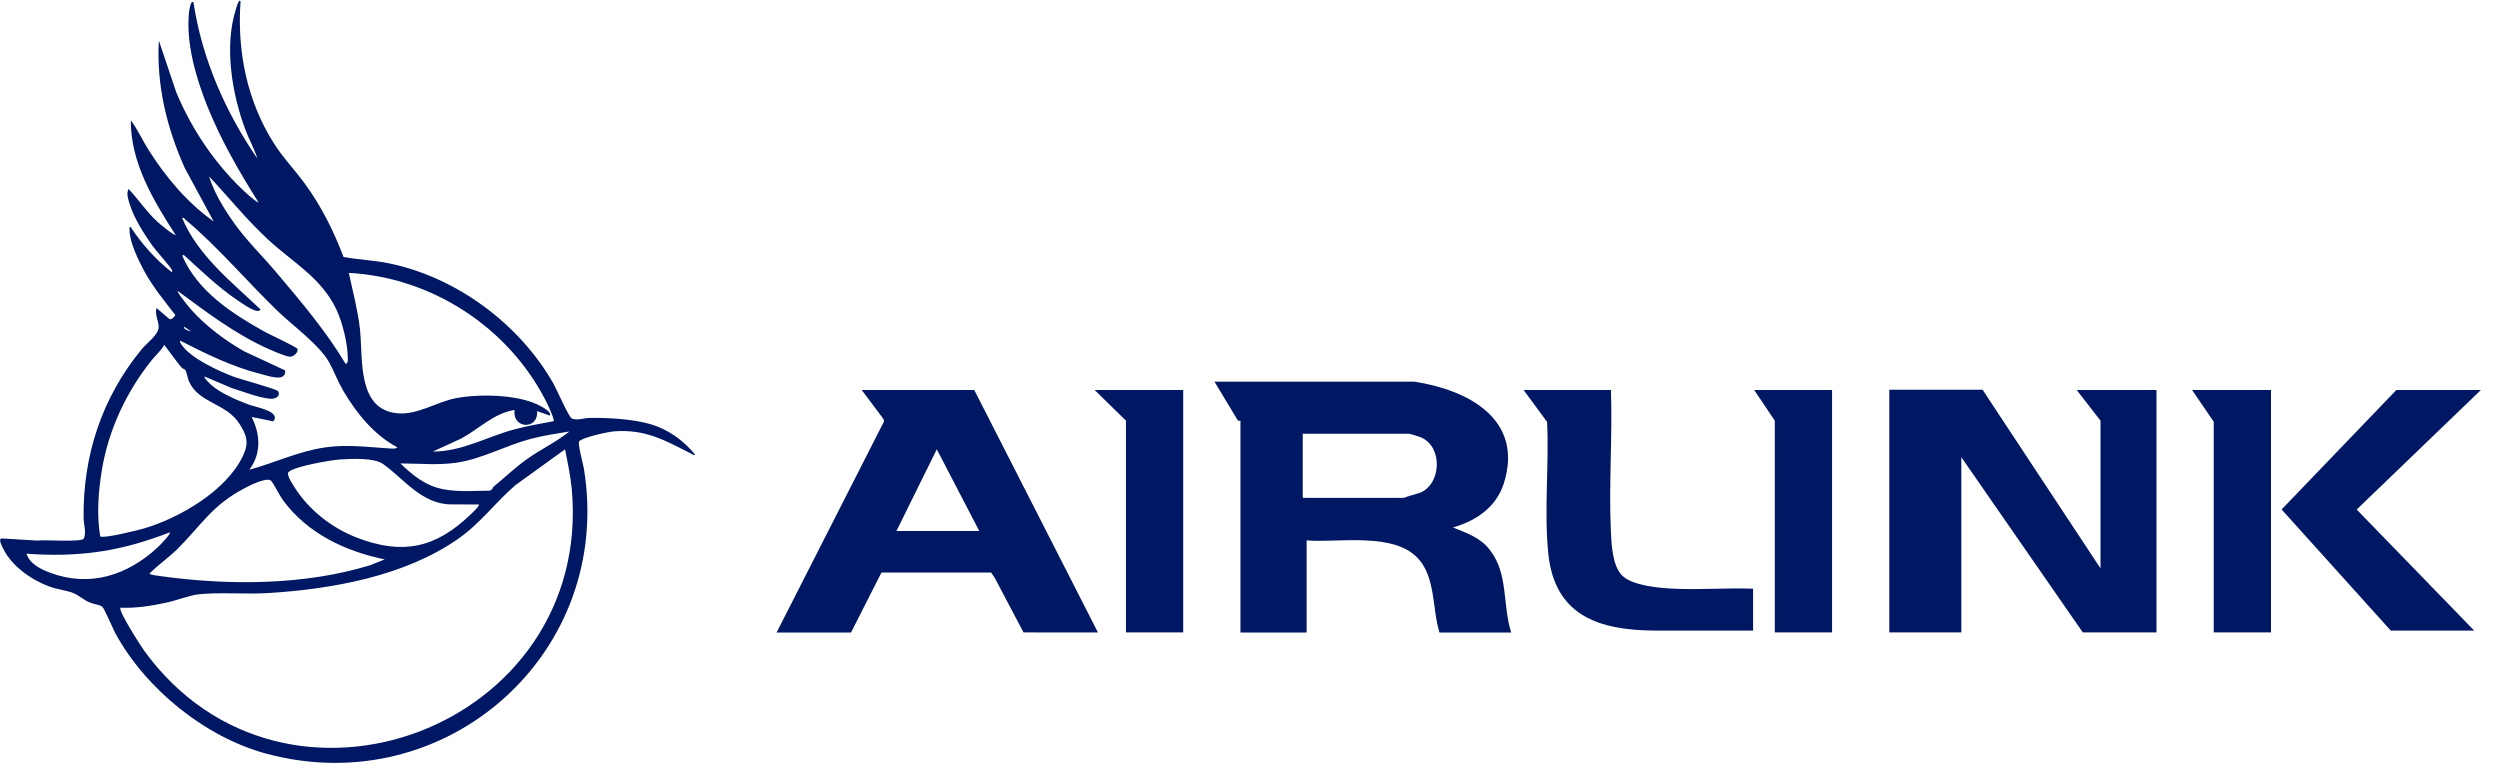 ﻿<?xml version="1.0" encoding="utf-8"?>
<svg version="1.1" xmlns:xlink="http://www.w3.org/1999/xlink" width="131px" height="41px" xmlns="http://www.w3.org/2000/svg">
  <defs>
    <pattern id="BGPattern" patternUnits="userSpaceOnUse" alignment="0 0" imageRepeat="None" />
    <mask fill="white" id="Clip178">
      <path d="M 8.324 2.126  L 9.234 4.83  C 10.079 6.861  11.379 8.757  13.017 10.222  C 13.078 10.274  13.507 10.643  13.546 10.604  C 12.541 9.009  11.583 7.352  10.877 5.6  C 10.274 4.091  9.733 2.265  9.906 0.626  C 9.91 0.57  9.997 -0.043  10.14 0.126  C 10.578 3.07  11.817 5.874  13.485 8.309  C 13.325 7.783  13.048 7.304  12.857 6.791  C 12.151 4.913  11.735 2.387  12.372 0.448  C 12.389 0.396  12.502 -0.065  12.606 0.065  C 12.415 2.674  12.944 5.291  14.348 7.504  C 14.833 8.274  15.431 8.883  15.955 9.6  C 16.831 10.787  17.476 12.087  18.001 13.465  C 18.772 13.609  19.565 13.635  20.345 13.791  C 23.898 14.509  27.222 16.965  29.007 20.113  C 29.172 20.404  29.8 21.852  29.961 21.926  C 30.238 22.052  30.593 21.904  30.871 21.9  C 31.841 21.883  33.133 21.952  34.069 22.222  C 35.005 22.491  35.811 23.074  36.417 23.813  C 36.374 23.896  36.274 23.8  36.222 23.774  C 34.844 23.074  33.817 22.474  32.166 22.604  C 31.88 22.626  30.472 22.926  30.346 23.135  C 30.264 23.265  30.55 24.287  30.593 24.539  C 32.184 34.209  23.391 42.013  13.984 39.5  C 10.773 38.643  7.657 36.122  6.058 33.209  C 5.924 32.961  5.473 31.887  5.356 31.791  C 5.226 31.687  4.888 31.652  4.697 31.57  C 4.394 31.439  4.091 31.174  3.839 31.074  C 3.484 30.935  2.994 30.883  2.591 30.735  C 1.655 30.396  0.611 29.665  0.169 28.752  C 0.104 28.622  -0.1 28.265  0.078 28.213  L 1.946 28.326  C 2.305 28.27  4.247 28.426  4.39 28.226  C 4.537 27.883  4.39 27.504  4.381 27.178  C 4.333 23.874  5.343 20.822  7.436 18.287  C 7.692 17.978  8.329 17.53  8.316 17.113  C 8.307 16.83  8.108 16.47  8.199 16.139  L 8.883 16.722  C 9.013 16.757  9.122 16.609  9.191 16.513  C 8.61 15.761  7.999 15.022  7.544 14.178  C 7.258 13.648  6.769 12.639  6.79 12.048  C 6.79 11.983  6.751 11.887  6.847 11.9  C 7.436 12.787  8.151 13.596  8.987 14.252  C 9.031 14.261  9.026 14.191  9.018 14.165  C 8.935 13.965  8.199 13.174  7.999 12.891  C 7.557 12.274  7.037 11.457  6.808 10.73  C 6.721 10.457  6.608 10.174  6.734 9.896  C 7.254 10.448  7.67 11.087  8.229 11.604  C 8.324 11.696  9.13 12.37  9.2 12.309  C 8.043 10.513  6.838 8.522  6.855 6.304  C 7.219 6.791  7.466 7.352  7.791 7.865  C 8.697 9.296  9.811 10.626  11.197 11.604  L 9.681 8.8  C 8.74 6.7  8.19 4.448  8.324 2.126  Z M 29.961 25.635  C 29.896 24.935  29.744 24.235  29.61 23.543  L 26.997 25.43  C 25.918 26.365  25.181 27.417  23.994 28.243  C 21.194 30.196  17.385 30.874  14.027 31.078  C 12.866 31.148  11.501 31.022  10.396 31.143  C 9.902 31.2  9.239 31.47  8.719 31.578  C 7.93 31.748  7.128 31.878  6.314 31.843  C 6.175 31.978  7.38 33.857  7.557 34.1  C 14.915 44.23  31.083 38.109  29.961 25.635  Z M 51.935 30  L 46.189 30  L 44.594 33.143  L 40.694 33.143  L 46.319 22.091  L 46.297 21.961  L 45.153 20.435  L 51.051 20.435  L 57.534 33.143  L 53.634 33.139  L 52.13 30.291  L 51.935 30  Z M 74.113 20  C 76.977 20.435  79.842 22  78.806 25.313  C 78.416 26.565  77.35 27.296  76.137 27.639  C 76.882 27.948  77.554 28.152  78.069 28.817  C 79.053 30.083  78.719 31.683  79.187 33.143  L 75.43 33.143  C 74.997 31.757  75.283 29.935  73.983 28.974  C 72.592 27.948  69.918 28.443  68.467 28.317  L 68.467 33.143  L 65 33.143  L 65 22.048  L 64.87 22.043  L 63.639 20  L 74.113 20  Z M 110.067 22.043  L 108.819 20.435  L 113 20.435  L 113 33.139  L 109.139 33.139  L 102.774 23.957  L 102.774 33.139  L 99 33.139  L 99 20.422  L 103.887 20.422  L 110.067 29.783  L 110.067 22.043  Z M 87.724 30.848  C 89.085 30.913  90.497 30.796  91.862 30.848  L 91.862 33.043  L 86.727 33.043  C 83.798 33.026  81.458 32.278  81.129 28.991  C 80.903 26.757  81.176 24.361  81.068 22.109  L 79.837 20.435  L 84.413 20.435  C 84.5 22.874  84.296 25.378  84.409 27.813  C 84.439 28.513  84.487 29.652  85.003 30.161  C 85.557 30.7  86.97 30.813  87.724 30.848  Z M 62 20.435  L 62 33.139  L 59 33.139  L 59 22.043  L 57.36 20.435  L 62 20.435  Z M 96 33.139  L 93 33.139  L 93 22.043  L 91.919 20.435  L 96 20.435  L 96 33.139  Z M 130 20.435  L 123.491 26.7  L 129.649 33.043  L 125.277 33.043  L 119.557 26.696  L 125.571 20.435  L 130 20.435  Z M 116 33.139  L 116 22.1  L 114.864 20.435  L 119 20.435  L 119 33.139  L 116 33.139  Z M 14.17 20.896  C 13.507 20.835  12.779 20.522  12.142 20.335  L 10.721 19.73  C 10.656 19.791  11.02 20.126  11.072 20.174  C 11.587 20.622  12.363 20.939  12.996 21.187  C 13.386 21.339  14.751 21.548  14.322 22.078  L 13.186 21.848  C 13.646 22.765  13.698 23.761  13.069 24.613  C 14.391 24.252  15.669 23.639  17.039 23.443  C 18.191 23.278  19.231 23.426  20.371 23.496  C 20.466 23.5  20.774 23.539  20.813 23.435  C 19.613 22.8  18.681 21.657  18.001 20.5  C 17.71 20.004  17.52 19.491  17.26 19.009  C 16.766 18.1  15.379 17.091  14.586 16.335  C 13.039 14.848  11.349 12.865  9.746 11.535  C 9.681 11.478  9.65 11.391  9.542 11.417  C 10.361 13.387  12.146 14.783  13.65 16.213  C 13.585 16.304  13.563 16.3  13.459 16.291  C 13.204 16.265  12.636 15.865  12.402 15.704  C 11.418 15.039  10.513 14.157  9.633 13.361  L 9.546 13.391  C 10.348 15.261  12.142 16.417  13.849 17.374  C 14.079 17.5  15.557 18.191  15.587 18.283  C 15.643 18.465  15.392 18.683  15.21 18.691  C 14.993 18.696  14.339 18.4  14.105 18.3  C 12.38 17.543  10.82 16.357  9.317 15.248  C 9.256 15.313  9.902 16.091  9.988 16.191  C 10.768 17.074  11.761 17.813  12.775 18.4  L 14.941 19.409  C 15.011 20.061  14.023 19.683  13.641 19.591  C 12.194 19.23  10.751 18.522  9.429 17.843  C 9.416 17.952  9.49 18.03  9.546 18.109  C 10.049 18.796  11.423 19.426  12.216 19.73  C 12.541 19.857  14.504 20.387  14.569 20.496  C 14.725 20.757  14.434 20.917  14.17 20.896  Z M 18.859 17.222  C 19.032 18.761  18.681 21.47  20.835 21.657  C 21.901 21.748  22.871 21.057  23.911 20.861  C 25.107 20.635  27.049 20.67  28.162 21.196  C 28.344 21.283  28.934 21.574  28.812 21.778  L 28.141 21.543  C 28.223 22.539  26.832 22.487  26.966 21.483  C 25.887 21.639  25.086 22.491  24.15 22.987  L 22.681 23.661  C 24.219 23.661  25.51 22.887  26.949 22.5  C 27.629 22.317  28.323 22.2  29.012 22.07  C 29.077 21.991  28.674 21.143  28.596 20.991  C 26.62 17.135  22.611 14.53  18.278 14.3  C 18.486 15.27  18.746 16.235  18.859 17.222  Z M 74.486 22.93  C 74.382 22.883  73.892 22.726  73.81 22.726  L 68.263 22.726  L 68.263 26.022  L 68.272 26.087  L 73.58 26.087  C 73.693 26.017  74.304 25.865  74.429 25.813  C 75.521 25.352  75.608 23.439  74.486 22.93  Z M 25.879 25.491  C 26.477 24.996  27.01 24.483  27.651 24.03  C 28.366 23.526  29.168 23.152  29.839 22.609  C 29.172 22.722  28.5 22.817  27.846 22.987  C 26.546 23.322  25.311 24.026  23.985 24.235  C 22.997 24.391  21.979 24.287  20.982 24.283  C 21.541 24.826  22.165 25.348  22.932 25.565  C 23.799 25.813  24.743 25.713  25.636 25.713  C 25.827 25.674  25.783 25.574  25.879 25.491  Z M 51.315 27.826  L 49.088 23.543  L 46.973 27.826  L 51.315 27.826  Z M 9.698 19.378  C 9.663 19.335  9.559 19.317  9.507 19.252  C 9.191 18.87  8.909 18.457  8.602 18.07  C 8.459 18.357  8.168 18.604  7.956 18.865  C 6.626 20.517  5.677 22.543  5.334 24.652  C 5.152 25.774  5.061 26.991  5.252 28.109  C 5.425 28.23  7.224 27.787  7.544 27.691  C 9.403 27.148  11.873 25.709  12.731 23.887  C 13.052 23.204  12.944 22.826  12.545 22.204  C 11.847 21.109  10.413 21.143  9.897 19.974  C 9.824 19.804  9.793 19.504  9.698 19.378  Z M 1.387 29.013  C 1.551 29.543  2.154 29.839  2.643 30.017  C 4.715 30.787  6.682 30.143  8.251 28.691  C 8.337 28.613  8.974 27.974  8.896 27.896  C 7.752 28.339  6.552 28.7  5.339 28.887  C 4.021 29.091  2.717 29.113  1.387 29.013  Z M 10.95 9.235  C 11.223 10.1  11.73 10.93  12.25 11.665  C 12.926 12.622  13.754 13.409  14.499 14.296  C 15.782 15.817  17.086 17.352  18.109 19.065  C 18.235 19.035  18.226 18.904  18.226 18.804  C 18.226 18.03  17.957 16.922  17.628 16.222  C 16.839 14.543  15.323 13.739  14.027 12.535  C 12.926 11.513  11.977 10.33  10.95 9.235  Z M 7.839 30.048  C 7.839 30.13  8.311 30.174  8.402 30.187  C 11.951 30.683  15.934 30.678  19.383 29.622  L 20.159 29.313  C 18.061 28.874  16.129 27.961  14.829 26.213  C 14.673 26  14.313 25.291  14.205 25.191  C 13.975 24.983  13.043 25.457  12.788 25.596  C 11.089 26.5  10.565 27.504  9.308 28.757  C 8.862 29.2  8.29 29.596  7.839 30.048  Z M 18.694 28.17  C 21.095 29.096  22.819 28.722  24.652 26.965  C 24.717 26.904  25.159 26.496  25.09 26.435  L 23.651 26.43  C 22.1 26.43  21.147 25.07  20.072 24.313  C 19.6 23.978  18.438 24.039  17.84 24.074  C 17.39 24.1  15.344 24.443  15.11 24.752  C 15.002 24.896  15.362 25.417  15.466 25.583  C 16.215 26.748  17.407 27.674  18.694 28.17  Z M 9.659 17.126  C 9.546 17.222  9.958 17.378  10.01 17.361  L 9.659 17.126  Z " fill-rule="evenodd" />
    </mask>
  </defs>
  <g transform="matrix(1 0 0 1 -16 -8 )">
    <path d="M 8.324 2.126  L 9.234 4.83  C 10.079 6.861  11.379 8.757  13.017 10.222  C 13.078 10.274  13.507 10.643  13.546 10.604  C 12.541 9.009  11.583 7.352  10.877 5.6  C 10.274 4.091  9.733 2.265  9.906 0.626  C 9.91 0.57  9.997 -0.043  10.14 0.126  C 10.578 3.07  11.817 5.874  13.485 8.309  C 13.325 7.783  13.048 7.304  12.857 6.791  C 12.151 4.913  11.735 2.387  12.372 0.448  C 12.389 0.396  12.502 -0.065  12.606 0.065  C 12.415 2.674  12.944 5.291  14.348 7.504  C 14.833 8.274  15.431 8.883  15.955 9.6  C 16.831 10.787  17.476 12.087  18.001 13.465  C 18.772 13.609  19.565 13.635  20.345 13.791  C 23.898 14.509  27.222 16.965  29.007 20.113  C 29.172 20.404  29.8 21.852  29.961 21.926  C 30.238 22.052  30.593 21.904  30.871 21.9  C 31.841 21.883  33.133 21.952  34.069 22.222  C 35.005 22.491  35.811 23.074  36.417 23.813  C 36.374 23.896  36.274 23.8  36.222 23.774  C 34.844 23.074  33.817 22.474  32.166 22.604  C 31.88 22.626  30.472 22.926  30.346 23.135  C 30.264 23.265  30.55 24.287  30.593 24.539  C 32.184 34.209  23.391 42.013  13.984 39.5  C 10.773 38.643  7.657 36.122  6.058 33.209  C 5.924 32.961  5.473 31.887  5.356 31.791  C 5.226 31.687  4.888 31.652  4.697 31.57  C 4.394 31.439  4.091 31.174  3.839 31.074  C 3.484 30.935  2.994 30.883  2.591 30.735  C 1.655 30.396  0.611 29.665  0.169 28.752  C 0.104 28.622  -0.1 28.265  0.078 28.213  L 1.946 28.326  C 2.305 28.27  4.247 28.426  4.39 28.226  C 4.537 27.883  4.39 27.504  4.381 27.178  C 4.333 23.874  5.343 20.822  7.436 18.287  C 7.692 17.978  8.329 17.53  8.316 17.113  C 8.307 16.83  8.108 16.47  8.199 16.139  L 8.883 16.722  C 9.013 16.757  9.122 16.609  9.191 16.513  C 8.61 15.761  7.999 15.022  7.544 14.178  C 7.258 13.648  6.769 12.639  6.79 12.048  C 6.79 11.983  6.751 11.887  6.847 11.9  C 7.436 12.787  8.151 13.596  8.987 14.252  C 9.031 14.261  9.026 14.191  9.018 14.165  C 8.935 13.965  8.199 13.174  7.999 12.891  C 7.557 12.274  7.037 11.457  6.808 10.73  C 6.721 10.457  6.608 10.174  6.734 9.896  C 7.254 10.448  7.67 11.087  8.229 11.604  C 8.324 11.696  9.13 12.37  9.2 12.309  C 8.043 10.513  6.838 8.522  6.855 6.304  C 7.219 6.791  7.466 7.352  7.791 7.865  C 8.697 9.296  9.811 10.626  11.197 11.604  L 9.681 8.8  C 8.74 6.7  8.19 4.448  8.324 2.126  Z M 29.961 25.635  C 29.896 24.935  29.744 24.235  29.61 23.543  L 26.997 25.43  C 25.918 26.365  25.181 27.417  23.994 28.243  C 21.194 30.196  17.385 30.874  14.027 31.078  C 12.866 31.148  11.501 31.022  10.396 31.143  C 9.902 31.2  9.239 31.47  8.719 31.578  C 7.93 31.748  7.128 31.878  6.314 31.843  C 6.175 31.978  7.38 33.857  7.557 34.1  C 14.915 44.23  31.083 38.109  29.961 25.635  Z M 51.935 30  L 46.189 30  L 44.594 33.143  L 40.694 33.143  L 46.319 22.091  L 46.297 21.961  L 45.153 20.435  L 51.051 20.435  L 57.534 33.143  L 53.634 33.139  L 52.13 30.291  L 51.935 30  Z M 74.113 20  C 76.977 20.435  79.842 22  78.806 25.313  C 78.416 26.565  77.35 27.296  76.137 27.639  C 76.882 27.948  77.554 28.152  78.069 28.817  C 79.053 30.083  78.719 31.683  79.187 33.143  L 75.43 33.143  C 74.997 31.757  75.283 29.935  73.983 28.974  C 72.592 27.948  69.918 28.443  68.467 28.317  L 68.467 33.143  L 65 33.143  L 65 22.048  L 64.87 22.043  L 63.639 20  L 74.113 20  Z M 110.067 22.043  L 108.819 20.435  L 113 20.435  L 113 33.139  L 109.139 33.139  L 102.774 23.957  L 102.774 33.139  L 99 33.139  L 99 20.422  L 103.887 20.422  L 110.067 29.783  L 110.067 22.043  Z M 87.724 30.848  C 89.085 30.913  90.497 30.796  91.862 30.848  L 91.862 33.043  L 86.727 33.043  C 83.798 33.026  81.458 32.278  81.129 28.991  C 80.903 26.757  81.176 24.361  81.068 22.109  L 79.837 20.435  L 84.413 20.435  C 84.5 22.874  84.296 25.378  84.409 27.813  C 84.439 28.513  84.487 29.652  85.003 30.161  C 85.557 30.7  86.97 30.813  87.724 30.848  Z M 62 20.435  L 62 33.139  L 59 33.139  L 59 22.043  L 57.36 20.435  L 62 20.435  Z M 96 33.139  L 93 33.139  L 93 22.043  L 91.919 20.435  L 96 20.435  L 96 33.139  Z M 130 20.435  L 123.491 26.7  L 129.649 33.043  L 125.277 33.043  L 119.557 26.696  L 125.571 20.435  L 130 20.435  Z M 116 33.139  L 116 22.1  L 114.864 20.435  L 119 20.435  L 119 33.139  L 116 33.139  Z M 14.17 20.896  C 13.507 20.835  12.779 20.522  12.142 20.335  L 10.721 19.73  C 10.656 19.791  11.02 20.126  11.072 20.174  C 11.587 20.622  12.363 20.939  12.996 21.187  C 13.386 21.339  14.751 21.548  14.322 22.078  L 13.186 21.848  C 13.646 22.765  13.698 23.761  13.069 24.613  C 14.391 24.252  15.669 23.639  17.039 23.443  C 18.191 23.278  19.231 23.426  20.371 23.496  C 20.466 23.5  20.774 23.539  20.813 23.435  C 19.613 22.8  18.681 21.657  18.001 20.5  C 17.71 20.004  17.52 19.491  17.26 19.009  C 16.766 18.1  15.379 17.091  14.586 16.335  C 13.039 14.848  11.349 12.865  9.746 11.535  C 9.681 11.478  9.65 11.391  9.542 11.417  C 10.361 13.387  12.146 14.783  13.65 16.213  C 13.585 16.304  13.563 16.3  13.459 16.291  C 13.204 16.265  12.636 15.865  12.402 15.704  C 11.418 15.039  10.513 14.157  9.633 13.361  L 9.546 13.391  C 10.348 15.261  12.142 16.417  13.849 17.374  C 14.079 17.5  15.557 18.191  15.587 18.283  C 15.643 18.465  15.392 18.683  15.21 18.691  C 14.993 18.696  14.339 18.4  14.105 18.3  C 12.38 17.543  10.82 16.357  9.317 15.248  C 9.256 15.313  9.902 16.091  9.988 16.191  C 10.768 17.074  11.761 17.813  12.775 18.4  L 14.941 19.409  C 15.011 20.061  14.023 19.683  13.641 19.591  C 12.194 19.23  10.751 18.522  9.429 17.843  C 9.416 17.952  9.49 18.03  9.546 18.109  C 10.049 18.796  11.423 19.426  12.216 19.73  C 12.541 19.857  14.504 20.387  14.569 20.496  C 14.725 20.757  14.434 20.917  14.17 20.896  Z M 18.859 17.222  C 19.032 18.761  18.681 21.47  20.835 21.657  C 21.901 21.748  22.871 21.057  23.911 20.861  C 25.107 20.635  27.049 20.67  28.162 21.196  C 28.344 21.283  28.934 21.574  28.812 21.778  L 28.141 21.543  C 28.223 22.539  26.832 22.487  26.966 21.483  C 25.887 21.639  25.086 22.491  24.15 22.987  L 22.681 23.661  C 24.219 23.661  25.51 22.887  26.949 22.5  C 27.629 22.317  28.323 22.2  29.012 22.07  C 29.077 21.991  28.674 21.143  28.596 20.991  C 26.62 17.135  22.611 14.53  18.278 14.3  C 18.486 15.27  18.746 16.235  18.859 17.222  Z M 74.486 22.93  C 74.382 22.883  73.892 22.726  73.81 22.726  L 68.263 22.726  L 68.263 26.022  L 68.272 26.087  L 73.58 26.087  C 73.693 26.017  74.304 25.865  74.429 25.813  C 75.521 25.352  75.608 23.439  74.486 22.93  Z M 25.879 25.491  C 26.477 24.996  27.01 24.483  27.651 24.03  C 28.366 23.526  29.168 23.152  29.839 22.609  C 29.172 22.722  28.5 22.817  27.846 22.987  C 26.546 23.322  25.311 24.026  23.985 24.235  C 22.997 24.391  21.979 24.287  20.982 24.283  C 21.541 24.826  22.165 25.348  22.932 25.565  C 23.799 25.813  24.743 25.713  25.636 25.713  C 25.827 25.674  25.783 25.574  25.879 25.491  Z M 51.315 27.826  L 49.088 23.543  L 46.973 27.826  L 51.315 27.826  Z M 9.698 19.378  C 9.663 19.335  9.559 19.317  9.507 19.252  C 9.191 18.87  8.909 18.457  8.602 18.07  C 8.459 18.357  8.168 18.604  7.956 18.865  C 6.626 20.517  5.677 22.543  5.334 24.652  C 5.152 25.774  5.061 26.991  5.252 28.109  C 5.425 28.23  7.224 27.787  7.544 27.691  C 9.403 27.148  11.873 25.709  12.731 23.887  C 13.052 23.204  12.944 22.826  12.545 22.204  C 11.847 21.109  10.413 21.143  9.897 19.974  C 9.824 19.804  9.793 19.504  9.698 19.378  Z M 1.387 29.013  C 1.551 29.543  2.154 29.839  2.643 30.017  C 4.715 30.787  6.682 30.143  8.251 28.691  C 8.337 28.613  8.974 27.974  8.896 27.896  C 7.752 28.339  6.552 28.7  5.339 28.887  C 4.021 29.091  2.717 29.113  1.387 29.013  Z M 10.95 9.235  C 11.223 10.1  11.73 10.93  12.25 11.665  C 12.926 12.622  13.754 13.409  14.499 14.296  C 15.782 15.817  17.086 17.352  18.109 19.065  C 18.235 19.035  18.226 18.904  18.226 18.804  C 18.226 18.03  17.957 16.922  17.628 16.222  C 16.839 14.543  15.323 13.739  14.027 12.535  C 12.926 11.513  11.977 10.33  10.95 9.235  Z M 7.839 30.048  C 7.839 30.13  8.311 30.174  8.402 30.187  C 11.951 30.683  15.934 30.678  19.383 29.622  L 20.159 29.313  C 18.061 28.874  16.129 27.961  14.829 26.213  C 14.673 26  14.313 25.291  14.205 25.191  C 13.975 24.983  13.043 25.457  12.788 25.596  C 11.089 26.5  10.565 27.504  9.308 28.757  C 8.862 29.2  8.29 29.596  7.839 30.048  Z M 18.694 28.17  C 21.095 29.096  22.819 28.722  24.652 26.965  C 24.717 26.904  25.159 26.496  25.09 26.435  L 23.651 26.43  C 22.1 26.43  21.147 25.07  20.072 24.313  C 19.6 23.978  18.438 24.039  17.84 24.074  C 17.39 24.1  15.344 24.443  15.11 24.752  C 15.002 24.896  15.362 25.417  15.466 25.583  C 16.215 26.748  17.407 27.674  18.694 28.17  Z M 9.659 17.126  C 9.546 17.222  9.958 17.378  10.01 17.361  L 9.659 17.126  Z " fill-rule="nonzero" fill="rgba(0, 23, 100, 1)" stroke="none" transform="matrix(1 0 0 1 16 8 )" class="fill" />
    <path d="M 8.324 2.126  L 9.234 4.83  C 10.079 6.861  11.379 8.757  13.017 10.222  C 13.078 10.274  13.507 10.643  13.546 10.604  C 12.541 9.009  11.583 7.352  10.877 5.6  C 10.274 4.091  9.733 2.265  9.906 0.626  C 9.91 0.57  9.997 -0.043  10.14 0.126  C 10.578 3.07  11.817 5.874  13.485 8.309  C 13.325 7.783  13.048 7.304  12.857 6.791  C 12.151 4.913  11.735 2.387  12.372 0.448  C 12.389 0.396  12.502 -0.065  12.606 0.065  C 12.415 2.674  12.944 5.291  14.348 7.504  C 14.833 8.274  15.431 8.883  15.955 9.6  C 16.831 10.787  17.476 12.087  18.001 13.465  C 18.772 13.609  19.565 13.635  20.345 13.791  C 23.898 14.509  27.222 16.965  29.007 20.113  C 29.172 20.404  29.8 21.852  29.961 21.926  C 30.238 22.052  30.593 21.904  30.871 21.9  C 31.841 21.883  33.133 21.952  34.069 22.222  C 35.005 22.491  35.811 23.074  36.417 23.813  C 36.374 23.896  36.274 23.8  36.222 23.774  C 34.844 23.074  33.817 22.474  32.166 22.604  C 31.88 22.626  30.472 22.926  30.346 23.135  C 30.264 23.265  30.55 24.287  30.593 24.539  C 32.184 34.209  23.391 42.013  13.984 39.5  C 10.773 38.643  7.657 36.122  6.058 33.209  C 5.924 32.961  5.473 31.887  5.356 31.791  C 5.226 31.687  4.888 31.652  4.697 31.57  C 4.394 31.439  4.091 31.174  3.839 31.074  C 3.484 30.935  2.994 30.883  2.591 30.735  C 1.655 30.396  0.611 29.665  0.169 28.752  C 0.104 28.622  -0.1 28.265  0.078 28.213  L 1.946 28.326  C 2.305 28.27  4.247 28.426  4.39 28.226  C 4.537 27.883  4.39 27.504  4.381 27.178  C 4.333 23.874  5.343 20.822  7.436 18.287  C 7.692 17.978  8.329 17.53  8.316 17.113  C 8.307 16.83  8.108 16.47  8.199 16.139  L 8.883 16.722  C 9.013 16.757  9.122 16.609  9.191 16.513  C 8.61 15.761  7.999 15.022  7.544 14.178  C 7.258 13.648  6.769 12.639  6.79 12.048  C 6.79 11.983  6.751 11.887  6.847 11.9  C 7.436 12.787  8.151 13.596  8.987 14.252  C 9.031 14.261  9.026 14.191  9.018 14.165  C 8.935 13.965  8.199 13.174  7.999 12.891  C 7.557 12.274  7.037 11.457  6.808 10.73  C 6.721 10.457  6.608 10.174  6.734 9.896  C 7.254 10.448  7.67 11.087  8.229 11.604  C 8.324 11.696  9.13 12.37  9.2 12.309  C 8.043 10.513  6.838 8.522  6.855 6.304  C 7.219 6.791  7.466 7.352  7.791 7.865  C 8.697 9.296  9.811 10.626  11.197 11.604  L 9.681 8.8  C 8.74 6.7  8.19 4.448  8.324 2.126  Z " stroke-width="0" stroke-dasharray="0" stroke="rgba(255, 255, 255, 0)" fill="none" transform="matrix(1 0 0 1 16 8 )" class="stroke" mask="url(#Clip178)" />
    <path d="M 29.961 25.635  C 29.896 24.935  29.744 24.235  29.61 23.543  L 26.997 25.43  C 25.918 26.365  25.181 27.417  23.994 28.243  C 21.194 30.196  17.385 30.874  14.027 31.078  C 12.866 31.148  11.501 31.022  10.396 31.143  C 9.902 31.2  9.239 31.47  8.719 31.578  C 7.93 31.748  7.128 31.878  6.314 31.843  C 6.175 31.978  7.38 33.857  7.557 34.1  C 14.915 44.23  31.083 38.109  29.961 25.635  Z " stroke-width="0" stroke-dasharray="0" stroke="rgba(255, 255, 255, 0)" fill="none" transform="matrix(1 0 0 1 16 8 )" class="stroke" mask="url(#Clip178)" />
    <path d="M 51.935 30  L 46.189 30  L 44.594 33.143  L 40.694 33.143  L 46.319 22.091  L 46.297 21.961  L 45.153 20.435  L 51.051 20.435  L 57.534 33.143  L 53.634 33.139  L 52.13 30.291  L 51.935 30  Z " stroke-width="0" stroke-dasharray="0" stroke="rgba(255, 255, 255, 0)" fill="none" transform="matrix(1 0 0 1 16 8 )" class="stroke" mask="url(#Clip178)" />
    <path d="M 74.113 20  C 76.977 20.435  79.842 22  78.806 25.313  C 78.416 26.565  77.35 27.296  76.137 27.639  C 76.882 27.948  77.554 28.152  78.069 28.817  C 79.053 30.083  78.719 31.683  79.187 33.143  L 75.43 33.143  C 74.997 31.757  75.283 29.935  73.983 28.974  C 72.592 27.948  69.918 28.443  68.467 28.317  L 68.467 33.143  L 65 33.143  L 65 22.048  L 64.87 22.043  L 63.639 20  L 74.113 20  Z " stroke-width="0" stroke-dasharray="0" stroke="rgba(255, 255, 255, 0)" fill="none" transform="matrix(1 0 0 1 16 8 )" class="stroke" mask="url(#Clip178)" />
    <path d="M 110.067 22.043  L 108.819 20.435  L 113 20.435  L 113 33.139  L 109.139 33.139  L 102.774 23.957  L 102.774 33.139  L 99 33.139  L 99 20.422  L 103.887 20.422  L 110.067 29.783  L 110.067 22.043  Z " stroke-width="0" stroke-dasharray="0" stroke="rgba(255, 255, 255, 0)" fill="none" transform="matrix(1 0 0 1 16 8 )" class="stroke" mask="url(#Clip178)" />
    <path d="M 87.724 30.848  C 89.085 30.913  90.497 30.796  91.862 30.848  L 91.862 33.043  L 86.727 33.043  C 83.798 33.026  81.458 32.278  81.129 28.991  C 80.903 26.757  81.176 24.361  81.068 22.109  L 79.837 20.435  L 84.413 20.435  C 84.5 22.874  84.296 25.378  84.409 27.813  C 84.439 28.513  84.487 29.652  85.003 30.161  C 85.557 30.7  86.97 30.813  87.724 30.848  Z " stroke-width="0" stroke-dasharray="0" stroke="rgba(255, 255, 255, 0)" fill="none" transform="matrix(1 0 0 1 16 8 )" class="stroke" mask="url(#Clip178)" />
    <path d="M 62 20.435  L 62 33.139  L 59 33.139  L 59 22.043  L 57.36 20.435  L 62 20.435  Z " stroke-width="0" stroke-dasharray="0" stroke="rgba(255, 255, 255, 0)" fill="none" transform="matrix(1 0 0 1 16 8 )" class="stroke" mask="url(#Clip178)" />
    <path d="M 96 33.139  L 93 33.139  L 93 22.043  L 91.919 20.435  L 96 20.435  L 96 33.139  Z " stroke-width="0" stroke-dasharray="0" stroke="rgba(255, 255, 255, 0)" fill="none" transform="matrix(1 0 0 1 16 8 )" class="stroke" mask="url(#Clip178)" />
    <path d="M 130 20.435  L 123.491 26.7  L 129.649 33.043  L 125.277 33.043  L 119.557 26.696  L 125.571 20.435  L 130 20.435  Z " stroke-width="0" stroke-dasharray="0" stroke="rgba(255, 255, 255, 0)" fill="none" transform="matrix(1 0 0 1 16 8 )" class="stroke" mask="url(#Clip178)" />
    <path d="M 116 33.139  L 116 22.1  L 114.864 20.435  L 119 20.435  L 119 33.139  L 116 33.139  Z " stroke-width="0" stroke-dasharray="0" stroke="rgba(255, 255, 255, 0)" fill="none" transform="matrix(1 0 0 1 16 8 )" class="stroke" mask="url(#Clip178)" />
    <path d="M 14.17 20.896  C 13.507 20.835  12.779 20.522  12.142 20.335  L 10.721 19.73  C 10.656 19.791  11.02 20.126  11.072 20.174  C 11.587 20.622  12.363 20.939  12.996 21.187  C 13.386 21.339  14.751 21.548  14.322 22.078  L 13.186 21.848  C 13.646 22.765  13.698 23.761  13.069 24.613  C 14.391 24.252  15.669 23.639  17.039 23.443  C 18.191 23.278  19.231 23.426  20.371 23.496  C 20.466 23.5  20.774 23.539  20.813 23.435  C 19.613 22.8  18.681 21.657  18.001 20.5  C 17.71 20.004  17.52 19.491  17.26 19.009  C 16.766 18.1  15.379 17.091  14.586 16.335  C 13.039 14.848  11.349 12.865  9.746 11.535  C 9.681 11.478  9.65 11.391  9.542 11.417  C 10.361 13.387  12.146 14.783  13.65 16.213  C 13.585 16.304  13.563 16.3  13.459 16.291  C 13.204 16.265  12.636 15.865  12.402 15.704  C 11.418 15.039  10.513 14.157  9.633 13.361  L 9.546 13.391  C 10.348 15.261  12.142 16.417  13.849 17.374  C 14.079 17.5  15.557 18.191  15.587 18.283  C 15.643 18.465  15.392 18.683  15.21 18.691  C 14.993 18.696  14.339 18.4  14.105 18.3  C 12.38 17.543  10.82 16.357  9.317 15.248  C 9.256 15.313  9.902 16.091  9.988 16.191  C 10.768 17.074  11.761 17.813  12.775 18.4  L 14.941 19.409  C 15.011 20.061  14.023 19.683  13.641 19.591  C 12.194 19.23  10.751 18.522  9.429 17.843  C 9.416 17.952  9.49 18.03  9.546 18.109  C 10.049 18.796  11.423 19.426  12.216 19.73  C 12.541 19.857  14.504 20.387  14.569 20.496  C 14.725 20.757  14.434 20.917  14.17 20.896  Z " stroke-width="0" stroke-dasharray="0" stroke="rgba(255, 255, 255, 0)" fill="none" transform="matrix(1 0 0 1 16 8 )" class="stroke" mask="url(#Clip178)" />
    <path d="M 18.859 17.222  C 19.032 18.761  18.681 21.47  20.835 21.657  C 21.901 21.748  22.871 21.057  23.911 20.861  C 25.107 20.635  27.049 20.67  28.162 21.196  C 28.344 21.283  28.934 21.574  28.812 21.778  L 28.141 21.543  C 28.223 22.539  26.832 22.487  26.966 21.483  C 25.887 21.639  25.086 22.491  24.15 22.987  L 22.681 23.661  C 24.219 23.661  25.51 22.887  26.949 22.5  C 27.629 22.317  28.323 22.2  29.012 22.07  C 29.077 21.991  28.674 21.143  28.596 20.991  C 26.62 17.135  22.611 14.53  18.278 14.3  C 18.486 15.27  18.746 16.235  18.859 17.222  Z " stroke-width="0" stroke-dasharray="0" stroke="rgba(255, 255, 255, 0)" fill="none" transform="matrix(1 0 0 1 16 8 )" class="stroke" mask="url(#Clip178)" />
    <path d="M 74.486 22.93  C 74.382 22.883  73.892 22.726  73.81 22.726  L 68.263 22.726  L 68.263 26.022  L 68.272 26.087  L 73.58 26.087  C 73.693 26.017  74.304 25.865  74.429 25.813  C 75.521 25.352  75.608 23.439  74.486 22.93  Z " stroke-width="0" stroke-dasharray="0" stroke="rgba(255, 255, 255, 0)" fill="none" transform="matrix(1 0 0 1 16 8 )" class="stroke" mask="url(#Clip178)" />
    <path d="M 25.879 25.491  C 26.477 24.996  27.01 24.483  27.651 24.03  C 28.366 23.526  29.168 23.152  29.839 22.609  C 29.172 22.722  28.5 22.817  27.846 22.987  C 26.546 23.322  25.311 24.026  23.985 24.235  C 22.997 24.391  21.979 24.287  20.982 24.283  C 21.541 24.826  22.165 25.348  22.932 25.565  C 23.799 25.813  24.743 25.713  25.636 25.713  C 25.827 25.674  25.783 25.574  25.879 25.491  Z " stroke-width="0" stroke-dasharray="0" stroke="rgba(255, 255, 255, 0)" fill="none" transform="matrix(1 0 0 1 16 8 )" class="stroke" mask="url(#Clip178)" />
    <path d="M 51.315 27.826  L 49.088 23.543  L 46.973 27.826  L 51.315 27.826  Z " stroke-width="0" stroke-dasharray="0" stroke="rgba(255, 255, 255, 0)" fill="none" transform="matrix(1 0 0 1 16 8 )" class="stroke" mask="url(#Clip178)" />
    <path d="M 9.698 19.378  C 9.663 19.335  9.559 19.317  9.507 19.252  C 9.191 18.87  8.909 18.457  8.602 18.07  C 8.459 18.357  8.168 18.604  7.956 18.865  C 6.626 20.517  5.677 22.543  5.334 24.652  C 5.152 25.774  5.061 26.991  5.252 28.109  C 5.425 28.23  7.224 27.787  7.544 27.691  C 9.403 27.148  11.873 25.709  12.731 23.887  C 13.052 23.204  12.944 22.826  12.545 22.204  C 11.847 21.109  10.413 21.143  9.897 19.974  C 9.824 19.804  9.793 19.504  9.698 19.378  Z " stroke-width="0" stroke-dasharray="0" stroke="rgba(255, 255, 255, 0)" fill="none" transform="matrix(1 0 0 1 16 8 )" class="stroke" mask="url(#Clip178)" />
    <path d="M 1.387 29.013  C 1.551 29.543  2.154 29.839  2.643 30.017  C 4.715 30.787  6.682 30.143  8.251 28.691  C 8.337 28.613  8.974 27.974  8.896 27.896  C 7.752 28.339  6.552 28.7  5.339 28.887  C 4.021 29.091  2.717 29.113  1.387 29.013  Z " stroke-width="0" stroke-dasharray="0" stroke="rgba(255, 255, 255, 0)" fill="none" transform="matrix(1 0 0 1 16 8 )" class="stroke" mask="url(#Clip178)" />
    <path d="M 10.95 9.235  C 11.223 10.1  11.73 10.93  12.25 11.665  C 12.926 12.622  13.754 13.409  14.499 14.296  C 15.782 15.817  17.086 17.352  18.109 19.065  C 18.235 19.035  18.226 18.904  18.226 18.804  C 18.226 18.03  17.957 16.922  17.628 16.222  C 16.839 14.543  15.323 13.739  14.027 12.535  C 12.926 11.513  11.977 10.33  10.95 9.235  Z " stroke-width="0" stroke-dasharray="0" stroke="rgba(255, 255, 255, 0)" fill="none" transform="matrix(1 0 0 1 16 8 )" class="stroke" mask="url(#Clip178)" />
    <path d="M 7.839 30.048  C 7.839 30.13  8.311 30.174  8.402 30.187  C 11.951 30.683  15.934 30.678  19.383 29.622  L 20.159 29.313  C 18.061 28.874  16.129 27.961  14.829 26.213  C 14.673 26  14.313 25.291  14.205 25.191  C 13.975 24.983  13.043 25.457  12.788 25.596  C 11.089 26.5  10.565 27.504  9.308 28.757  C 8.862 29.2  8.29 29.596  7.839 30.048  Z " stroke-width="0" stroke-dasharray="0" stroke="rgba(255, 255, 255, 0)" fill="none" transform="matrix(1 0 0 1 16 8 )" class="stroke" mask="url(#Clip178)" />
    <path d="M 18.694 28.17  C 21.095 29.096  22.819 28.722  24.652 26.965  C 24.717 26.904  25.159 26.496  25.09 26.435  L 23.651 26.43  C 22.1 26.43  21.147 25.07  20.072 24.313  C 19.6 23.978  18.438 24.039  17.84 24.074  C 17.39 24.1  15.344 24.443  15.11 24.752  C 15.002 24.896  15.362 25.417  15.466 25.583  C 16.215 26.748  17.407 27.674  18.694 28.17  Z " stroke-width="0" stroke-dasharray="0" stroke="rgba(255, 255, 255, 0)" fill="none" transform="matrix(1 0 0 1 16 8 )" class="stroke" mask="url(#Clip178)" />
    <path d="M 9.659 17.126  C 9.546 17.222  9.958 17.378  10.01 17.361  L 9.659 17.126  Z " stroke-width="0" stroke-dasharray="0" stroke="rgba(255, 255, 255, 0)" fill="none" transform="matrix(1 0 0 1 16 8 )" class="stroke" mask="url(#Clip178)" />
    <path d="M 9.533 17.174  L 10.4 17.174  " stroke-width="0" stroke-dasharray="0" stroke="rgba(255, 255, 255, 0)" fill="none" transform="matrix(1 0 0 1 16 8 )" class="stroke" />
  </g>
</svg>